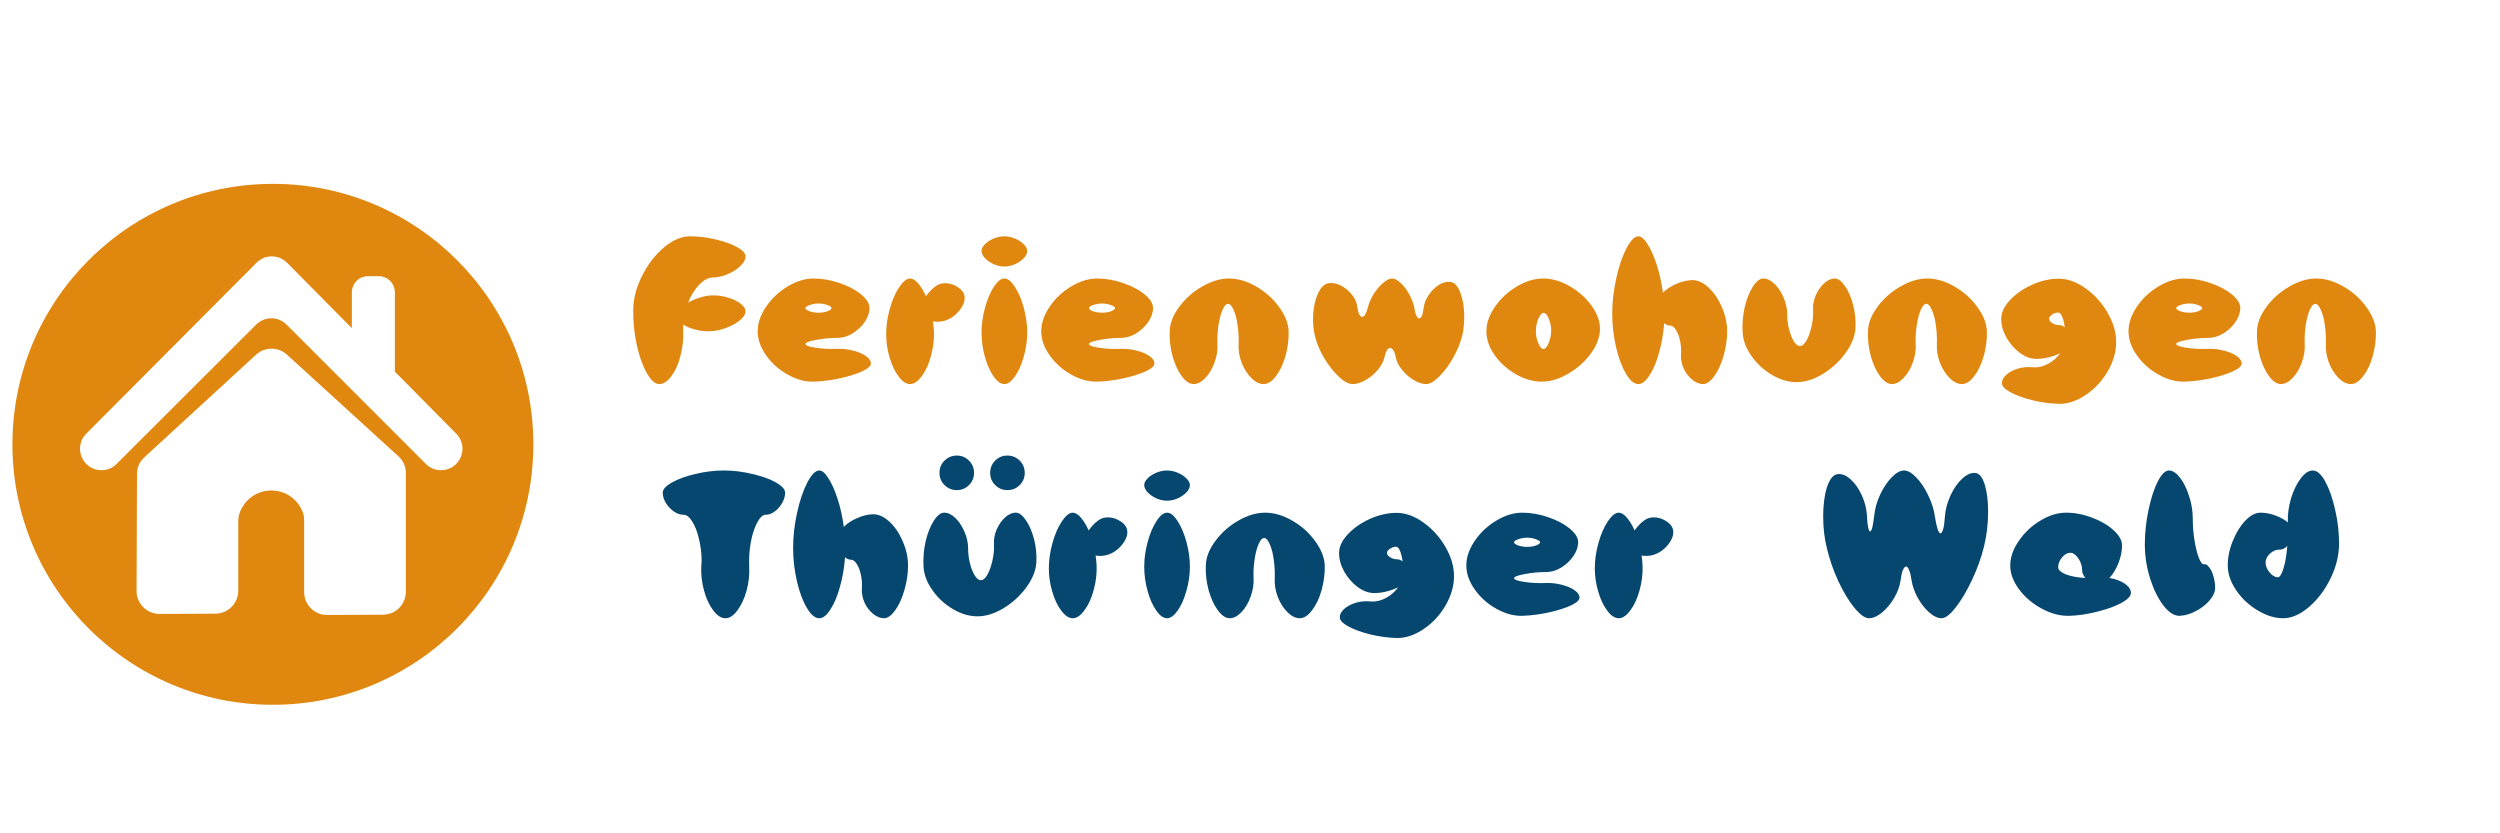 <svg xmlns="http://www.w3.org/2000/svg" xmlns:xlink="http://www.w3.org/1999/xlink" width="300" zoomAndPan="magnify" viewBox="0 0 224.88 75" height="100" preserveAspectRatio="xMidYMid meet" version="1.0"><defs><g/><clipPath id="5c35d320ca"><path d="M 1.059 16.547 L 48 16.547 L 48 63.77 L 1.059 63.77 Z M 1.059 16.547 " clip-rule="nonzero"/></clipPath></defs><g fill="#df870e" fill-opacity="1"><g transform="translate(56.148, 33.613)"><g><path d="M 10.891 -10.531 C 10.891 -10.258 10.738 -9.977 10.438 -9.688 C 10.145 -9.395 9.77 -9.148 9.312 -8.953 C 8.863 -8.754 8.41 -8.648 7.953 -8.641 C 7.535 -8.629 7.125 -8.41 6.719 -7.984 C 6.312 -7.566 5.977 -7.031 5.719 -6.375 C 6.039 -6.562 6.406 -6.719 6.812 -6.844 C 7.227 -6.969 7.629 -7.031 8.016 -7.031 C 8.461 -7.031 8.91 -6.957 9.359 -6.812 C 9.816 -6.676 10.188 -6.492 10.469 -6.266 C 10.75 -6.047 10.891 -5.82 10.891 -5.594 C 10.891 -5.344 10.719 -5.07 10.375 -4.781 C 10.031 -4.5 9.598 -4.266 9.078 -4.078 C 8.555 -3.891 8.051 -3.797 7.562 -3.797 C 7.133 -3.797 6.711 -3.852 6.297 -3.969 C 5.891 -4.082 5.551 -4.227 5.281 -4.406 C 5.27 -4.195 5.27 -3.992 5.281 -3.797 C 5.312 -3.066 5.227 -2.328 5.031 -1.578 C 4.844 -0.836 4.57 -0.234 4.219 0.234 C 3.875 0.711 3.508 0.953 3.125 0.953 C 2.75 0.953 2.375 0.617 2 -0.047 C 1.625 -0.711 1.32 -1.562 1.094 -2.594 C 0.875 -3.633 0.77 -4.664 0.781 -5.688 C 0.789 -6.719 1.055 -7.75 1.578 -8.781 C 2.098 -9.82 2.754 -10.676 3.547 -11.344 C 4.336 -12.008 5.117 -12.344 5.891 -12.344 C 6.66 -12.344 7.43 -12.25 8.203 -12.062 C 8.984 -11.883 9.625 -11.656 10.125 -11.375 C 10.633 -11.094 10.891 -10.812 10.891 -10.531 Z M 10.891 -10.531 "/></g></g></g><g fill="#df870e" fill-opacity="1"><g transform="translate(67.539, 33.613)"><g><path d="M 5.625 -8.547 C 6.395 -8.547 7.172 -8.41 7.953 -8.141 C 8.734 -7.879 9.379 -7.539 9.891 -7.125 C 10.398 -6.707 10.656 -6.297 10.656 -5.891 C 10.656 -5.473 10.508 -5.051 10.219 -4.625 C 9.926 -4.207 9.555 -3.863 9.109 -3.594 C 8.672 -3.332 8.227 -3.203 7.781 -3.203 C 7.102 -3.203 6.453 -3.141 5.828 -3.016 C 5.203 -2.898 4.891 -2.781 4.891 -2.656 C 4.891 -2.52 5.203 -2.406 5.828 -2.312 C 6.461 -2.219 7.133 -2.188 7.844 -2.219 C 8.301 -2.227 8.758 -2.172 9.219 -2.047 C 9.676 -1.93 10.051 -1.77 10.344 -1.562 C 10.633 -1.352 10.781 -1.133 10.781 -0.906 C 10.781 -0.676 10.523 -0.441 10.016 -0.203 C 9.504 0.035 8.852 0.242 8.062 0.422 C 7.27 0.598 6.477 0.703 5.688 0.734 C 4.906 0.766 4.113 0.555 3.312 0.109 C 2.52 -0.328 1.867 -0.906 1.359 -1.625 C 0.848 -2.344 0.594 -3.066 0.594 -3.797 C 0.594 -4.523 0.844 -5.258 1.344 -6 C 1.852 -6.75 2.5 -7.359 3.281 -7.828 C 4.07 -8.305 4.852 -8.547 5.625 -8.547 Z M 4.891 -5.891 C 4.891 -5.785 5.016 -5.688 5.266 -5.594 C 5.523 -5.508 5.797 -5.469 6.078 -5.469 C 6.359 -5.469 6.617 -5.508 6.859 -5.594 C 7.109 -5.688 7.234 -5.785 7.234 -5.891 C 7.234 -5.984 7.109 -6.07 6.859 -6.156 C 6.617 -6.25 6.359 -6.297 6.078 -6.297 C 5.797 -6.297 5.523 -6.25 5.266 -6.156 C 5.016 -6.07 4.891 -5.984 4.891 -5.891 Z M 4.891 -5.891 "/></g></g></g><g fill="#df870e" fill-opacity="1"><g transform="translate(78.931, 33.613)"><g><path d="M 2.922 -8.547 C 3.148 -8.547 3.391 -8.398 3.641 -8.109 C 3.898 -7.816 4.133 -7.43 4.344 -6.953 C 4.727 -7.484 5.113 -7.836 5.5 -8.016 C 5.676 -8.086 5.867 -8.125 6.078 -8.125 C 6.504 -8.125 6.898 -7.992 7.266 -7.734 C 7.641 -7.473 7.828 -7.16 7.828 -6.797 C 7.828 -6.422 7.656 -6.023 7.312 -5.609 C 6.969 -5.203 6.562 -4.922 6.094 -4.766 C 5.852 -4.691 5.613 -4.656 5.375 -4.656 C 5.281 -4.656 5.145 -4.664 4.969 -4.688 C 5.008 -4.5 5.039 -4.203 5.062 -3.797 C 5.094 -3.066 5.004 -2.328 4.797 -1.578 C 4.598 -0.836 4.32 -0.234 3.969 0.234 C 3.625 0.711 3.273 0.953 2.922 0.953 C 2.566 0.953 2.223 0.727 1.891 0.281 C 1.555 -0.156 1.285 -0.723 1.078 -1.422 C 0.867 -2.117 0.766 -2.82 0.766 -3.531 C 0.766 -4.289 0.875 -5.055 1.094 -5.828 C 1.312 -6.609 1.594 -7.254 1.938 -7.766 C 2.281 -8.285 2.609 -8.547 2.922 -8.547 Z M 2.922 -8.547 "/></g></g></g><g fill="#df870e" fill-opacity="1"><g transform="translate(87.608, 33.613)"><g><path d="M 0.672 -11.031 C 0.672 -11.227 0.77 -11.426 0.969 -11.625 C 1.164 -11.832 1.426 -12.004 1.75 -12.141 C 2.07 -12.273 2.398 -12.344 2.734 -12.344 C 3.047 -12.344 3.363 -12.273 3.688 -12.141 C 4.008 -12.004 4.27 -11.832 4.469 -11.625 C 4.676 -11.426 4.781 -11.227 4.781 -11.031 C 4.781 -10.812 4.676 -10.594 4.469 -10.375 C 4.258 -10.156 3.992 -9.973 3.672 -9.828 C 3.348 -9.691 3.035 -9.625 2.734 -9.625 C 2.422 -9.625 2.102 -9.691 1.781 -9.828 C 1.457 -9.973 1.191 -10.156 0.984 -10.375 C 0.773 -10.594 0.672 -10.812 0.672 -11.031 Z M 0.672 -3.688 C 0.672 -4.414 0.773 -5.16 0.984 -5.922 C 1.191 -6.68 1.457 -7.305 1.781 -7.797 C 2.102 -8.297 2.422 -8.547 2.734 -8.547 C 3.035 -8.547 3.348 -8.297 3.672 -7.797 C 3.992 -7.305 4.258 -6.68 4.469 -5.922 C 4.676 -5.16 4.781 -4.414 4.781 -3.688 C 4.781 -2.957 4.676 -2.234 4.469 -1.516 C 4.27 -0.797 4.008 -0.207 3.688 0.25 C 3.363 0.719 3.047 0.953 2.734 0.953 C 2.398 0.953 2.07 0.719 1.75 0.25 C 1.426 -0.207 1.164 -0.797 0.969 -1.516 C 0.77 -2.234 0.672 -2.957 0.672 -3.688 Z M 0.672 -3.688 "/></g></g></g><g fill="#df870e" fill-opacity="1"><g transform="translate(93.057, 33.613)"><g><path d="M 5.625 -8.547 C 6.395 -8.547 7.172 -8.41 7.953 -8.141 C 8.734 -7.879 9.379 -7.539 9.891 -7.125 C 10.398 -6.707 10.656 -6.297 10.656 -5.891 C 10.656 -5.473 10.508 -5.051 10.219 -4.625 C 9.926 -4.207 9.555 -3.863 9.109 -3.594 C 8.672 -3.332 8.227 -3.203 7.781 -3.203 C 7.102 -3.203 6.453 -3.141 5.828 -3.016 C 5.203 -2.898 4.891 -2.781 4.891 -2.656 C 4.891 -2.52 5.203 -2.406 5.828 -2.312 C 6.461 -2.219 7.133 -2.188 7.844 -2.219 C 8.301 -2.227 8.758 -2.172 9.219 -2.047 C 9.676 -1.93 10.051 -1.77 10.344 -1.562 C 10.633 -1.352 10.781 -1.133 10.781 -0.906 C 10.781 -0.676 10.523 -0.441 10.016 -0.203 C 9.504 0.035 8.852 0.242 8.062 0.422 C 7.27 0.598 6.477 0.703 5.688 0.734 C 4.906 0.766 4.113 0.555 3.312 0.109 C 2.52 -0.328 1.867 -0.906 1.359 -1.625 C 0.848 -2.344 0.594 -3.066 0.594 -3.797 C 0.594 -4.523 0.844 -5.258 1.344 -6 C 1.852 -6.75 2.5 -7.359 3.281 -7.828 C 4.07 -8.305 4.852 -8.547 5.625 -8.547 Z M 4.891 -5.891 C 4.891 -5.785 5.016 -5.688 5.266 -5.594 C 5.523 -5.508 5.797 -5.469 6.078 -5.469 C 6.359 -5.469 6.617 -5.508 6.859 -5.594 C 7.109 -5.688 7.234 -5.785 7.234 -5.891 C 7.234 -5.984 7.109 -6.07 6.859 -6.156 C 6.617 -6.25 6.359 -6.297 6.078 -6.297 C 5.797 -6.297 5.523 -6.25 5.266 -6.156 C 5.016 -6.07 4.891 -5.984 4.891 -5.891 Z M 4.891 -5.891 "/></g></g></g><g fill="#df870e" fill-opacity="1"><g transform="translate(104.448, 33.613)"><g><path d="M 2.922 0.953 C 2.555 0.953 2.195 0.711 1.844 0.234 C 1.5 -0.234 1.223 -0.836 1.016 -1.578 C 0.816 -2.328 0.734 -3.066 0.766 -3.797 C 0.785 -4.523 1.07 -5.258 1.625 -6 C 2.176 -6.75 2.863 -7.359 3.688 -7.828 C 4.508 -8.305 5.316 -8.547 6.109 -8.547 C 6.91 -8.547 7.723 -8.305 8.547 -7.828 C 9.367 -7.359 10.051 -6.75 10.594 -6 C 11.145 -5.258 11.438 -4.523 11.469 -3.797 C 11.488 -3.066 11.395 -2.328 11.188 -1.578 C 10.977 -0.836 10.691 -0.234 10.328 0.234 C 9.973 0.711 9.602 0.953 9.219 0.953 C 8.844 0.953 8.473 0.77 8.109 0.406 C 7.742 0.039 7.453 -0.422 7.234 -0.984 C 7.023 -1.547 6.938 -2.102 6.969 -2.656 C 6.988 -3.219 6.957 -3.781 6.875 -4.344 C 6.801 -4.906 6.68 -5.363 6.516 -5.719 C 6.359 -6.082 6.191 -6.266 6.016 -6.266 C 5.836 -6.266 5.672 -6.082 5.516 -5.719 C 5.359 -5.363 5.238 -4.906 5.156 -4.344 C 5.07 -3.781 5.039 -3.219 5.062 -2.656 C 5.094 -2.102 5.004 -1.547 4.797 -0.984 C 4.598 -0.422 4.32 0.039 3.969 0.406 C 3.625 0.77 3.273 0.953 2.922 0.953 Z M 2.922 0.953 "/></g></g></g><g fill="#df870e" fill-opacity="1"><g transform="translate(116.675, 33.613)"><g><path d="M 6.391 -6 C 6.492 -6.395 6.672 -6.789 6.922 -7.188 C 7.18 -7.582 7.457 -7.906 7.75 -8.156 C 8.051 -8.414 8.32 -8.547 8.562 -8.547 C 8.789 -8.547 9.047 -8.41 9.328 -8.141 C 9.617 -7.879 9.875 -7.539 10.094 -7.125 C 10.32 -6.719 10.477 -6.305 10.562 -5.891 C 10.602 -5.578 10.664 -5.344 10.75 -5.188 C 10.832 -5.031 10.91 -4.953 10.984 -4.953 C 11.18 -4.953 11.316 -5.266 11.391 -5.891 C 11.441 -6.305 11.598 -6.703 11.859 -7.078 C 12.117 -7.461 12.426 -7.766 12.781 -7.984 C 13.145 -8.203 13.492 -8.285 13.828 -8.234 C 14.191 -8.18 14.484 -7.852 14.703 -7.25 C 14.93 -6.645 15.047 -5.93 15.047 -5.109 C 15.047 -4.566 14.992 -4.031 14.891 -3.5 C 14.723 -2.812 14.445 -2.125 14.062 -1.438 C 13.676 -0.75 13.254 -0.18 12.797 0.266 C 12.348 0.723 11.957 0.953 11.625 0.953 C 11.281 0.953 10.906 0.832 10.5 0.594 C 10.102 0.352 9.754 0.047 9.453 -0.328 C 9.148 -0.703 8.961 -1.07 8.891 -1.438 C 8.836 -1.719 8.766 -1.93 8.672 -2.078 C 8.578 -2.223 8.477 -2.297 8.375 -2.297 C 8.164 -2.297 7.992 -2.008 7.859 -1.438 C 7.785 -1.07 7.586 -0.703 7.266 -0.328 C 6.953 0.047 6.586 0.352 6.172 0.594 C 5.754 0.832 5.367 0.953 5.016 0.953 C 4.648 0.953 4.234 0.734 3.766 0.297 C 3.297 -0.141 2.859 -0.691 2.453 -1.359 C 2.055 -2.035 1.773 -2.707 1.609 -3.375 C 1.492 -3.875 1.438 -4.375 1.438 -4.875 C 1.438 -5.695 1.566 -6.426 1.828 -7.062 C 2.086 -7.695 2.422 -8.051 2.828 -8.125 C 2.879 -8.133 2.961 -8.141 3.078 -8.141 C 3.422 -8.141 3.758 -8.035 4.094 -7.828 C 4.438 -7.629 4.734 -7.363 4.984 -7.031 C 5.234 -6.707 5.379 -6.363 5.422 -6 C 5.461 -5.707 5.52 -5.484 5.594 -5.328 C 5.676 -5.172 5.766 -5.094 5.859 -5.094 C 5.953 -5.094 6.047 -5.172 6.141 -5.328 C 6.234 -5.484 6.316 -5.707 6.391 -6 Z M 6.391 -6 "/></g></g></g><g fill="#df870e" fill-opacity="1"><g transform="translate(133.155, 33.613)"><g><path d="M 5.547 0.734 C 4.754 0.734 3.973 0.508 3.203 0.062 C 2.43 -0.383 1.797 -0.957 1.297 -1.656 C 0.805 -2.363 0.562 -3.078 0.562 -3.797 C 0.562 -4.523 0.816 -5.258 1.328 -6 C 1.848 -6.75 2.504 -7.359 3.297 -7.828 C 4.098 -8.305 4.891 -8.547 5.672 -8.547 C 6.461 -8.547 7.254 -8.316 8.047 -7.859 C 8.848 -7.398 9.504 -6.816 10.016 -6.109 C 10.523 -5.41 10.781 -4.719 10.781 -4.031 C 10.781 -3.301 10.516 -2.566 9.984 -1.828 C 9.453 -1.086 8.773 -0.477 7.953 0 C 7.141 0.488 6.336 0.734 5.547 0.734 Z M 5.016 -3.797 C 5.016 -3.422 5.086 -3.062 5.234 -2.719 C 5.379 -2.375 5.531 -2.203 5.688 -2.203 C 5.852 -2.203 6.008 -2.379 6.156 -2.734 C 6.312 -3.086 6.391 -3.461 6.391 -3.859 C 6.391 -4.234 6.316 -4.594 6.172 -4.938 C 6.035 -5.281 5.883 -5.453 5.719 -5.453 C 5.551 -5.453 5.391 -5.273 5.234 -4.922 C 5.086 -4.566 5.016 -4.191 5.016 -3.797 Z M 5.016 -3.797 "/></g></g></g><g fill="#df870e" fill-opacity="1"><g transform="translate(144.509, 33.613)"><g><path d="M 0.531 -5.359 C 0.531 -6.398 0.648 -7.461 0.891 -8.547 C 1.129 -9.641 1.438 -10.547 1.812 -11.266 C 2.188 -11.984 2.547 -12.344 2.891 -12.344 C 3.148 -12.344 3.426 -12.102 3.719 -11.625 C 4.02 -11.156 4.297 -10.531 4.547 -9.75 C 4.797 -8.969 4.977 -8.141 5.094 -7.266 C 5.395 -7.578 5.785 -7.836 6.266 -8.047 C 6.742 -8.266 7.223 -8.383 7.703 -8.406 C 8.203 -8.414 8.695 -8.195 9.188 -7.75 C 9.676 -7.301 10.078 -6.711 10.391 -5.984 C 10.711 -5.254 10.875 -4.523 10.875 -3.797 C 10.875 -3.066 10.766 -2.328 10.547 -1.578 C 10.336 -0.836 10.062 -0.234 9.719 0.234 C 9.375 0.711 9.039 0.953 8.719 0.953 C 8.375 0.953 8.039 0.816 7.719 0.547 C 7.395 0.285 7.141 -0.051 6.953 -0.469 C 6.773 -0.883 6.695 -1.305 6.719 -1.734 C 6.75 -2.129 6.723 -2.523 6.641 -2.922 C 6.555 -3.328 6.43 -3.66 6.266 -3.922 C 6.098 -4.18 5.926 -4.312 5.75 -4.312 C 5.562 -4.312 5.379 -4.383 5.203 -4.531 C 5.141 -3.613 4.988 -2.734 4.75 -1.891 C 4.52 -1.047 4.234 -0.363 3.891 0.156 C 3.555 0.688 3.223 0.953 2.891 0.953 C 2.504 0.953 2.129 0.641 1.766 0.016 C 1.398 -0.598 1.102 -1.395 0.875 -2.375 C 0.645 -3.363 0.531 -4.359 0.531 -5.359 Z M 0.531 -5.359 "/></g></g></g><g fill="#df870e" fill-opacity="1"><g transform="translate(155.9, 33.613)"><g><path d="M 5.734 0.781 C 4.992 0.781 4.254 0.562 3.516 0.125 C 2.773 -0.312 2.16 -0.879 1.672 -1.578 C 1.18 -2.273 0.914 -2.984 0.875 -3.703 C 0.832 -4.453 0.895 -5.203 1.062 -5.953 C 1.238 -6.703 1.484 -7.32 1.797 -7.812 C 2.109 -8.301 2.426 -8.547 2.75 -8.547 C 3.082 -8.547 3.414 -8.383 3.75 -8.062 C 4.082 -7.738 4.352 -7.328 4.562 -6.828 C 4.781 -6.328 4.891 -5.828 4.891 -5.328 C 4.891 -4.859 4.945 -4.398 5.062 -3.953 C 5.176 -3.516 5.32 -3.156 5.5 -2.875 C 5.676 -2.602 5.852 -2.469 6.031 -2.469 C 6.238 -2.469 6.438 -2.633 6.625 -2.969 C 6.812 -3.301 6.961 -3.723 7.078 -4.234 C 7.191 -4.742 7.238 -5.227 7.219 -5.688 C 7.188 -6.133 7.266 -6.578 7.453 -7.016 C 7.648 -7.461 7.898 -7.828 8.203 -8.109 C 8.516 -8.398 8.836 -8.547 9.172 -8.547 C 9.484 -8.547 9.789 -8.316 10.094 -7.859 C 10.406 -7.41 10.648 -6.836 10.828 -6.141 C 11.004 -5.453 11.07 -4.758 11.031 -4.062 C 10.988 -3.344 10.691 -2.602 10.141 -1.844 C 9.598 -1.094 8.922 -0.469 8.109 0.031 C 7.297 0.531 6.504 0.781 5.734 0.781 Z M 5.734 0.781 "/></g></g></g><g fill="#df870e" fill-opacity="1"><g transform="translate(167.292, 33.613)"><g><path d="M 2.922 0.953 C 2.555 0.953 2.195 0.711 1.844 0.234 C 1.5 -0.234 1.223 -0.836 1.016 -1.578 C 0.816 -2.328 0.734 -3.066 0.766 -3.797 C 0.785 -4.523 1.07 -5.258 1.625 -6 C 2.176 -6.75 2.863 -7.359 3.688 -7.828 C 4.508 -8.305 5.316 -8.547 6.109 -8.547 C 6.91 -8.547 7.723 -8.305 8.547 -7.828 C 9.367 -7.359 10.051 -6.75 10.594 -6 C 11.145 -5.258 11.438 -4.523 11.469 -3.797 C 11.488 -3.066 11.395 -2.328 11.188 -1.578 C 10.977 -0.836 10.691 -0.234 10.328 0.234 C 9.973 0.711 9.602 0.953 9.219 0.953 C 8.844 0.953 8.473 0.77 8.109 0.406 C 7.742 0.039 7.453 -0.422 7.234 -0.984 C 7.023 -1.547 6.938 -2.102 6.969 -2.656 C 6.988 -3.219 6.957 -3.781 6.875 -4.344 C 6.801 -4.906 6.68 -5.363 6.516 -5.719 C 6.359 -6.082 6.191 -6.266 6.016 -6.266 C 5.836 -6.266 5.672 -6.082 5.516 -5.719 C 5.359 -5.363 5.238 -4.906 5.156 -4.344 C 5.07 -3.781 5.039 -3.219 5.062 -2.656 C 5.094 -2.102 5.004 -1.547 4.797 -0.984 C 4.598 -0.422 4.32 0.039 3.969 0.406 C 3.625 0.77 3.273 0.953 2.922 0.953 Z M 2.922 0.953 "/></g></g></g><g fill="#df870e" fill-opacity="1"><g transform="translate(179.519, 33.613)"><g><path d="M 0.594 0.875 C 0.594 0.602 0.727 0.348 1 0.109 C 1.27 -0.129 1.613 -0.312 2.031 -0.438 C 2.457 -0.562 2.891 -0.602 3.328 -0.562 C 3.367 -0.551 3.441 -0.547 3.547 -0.547 C 3.961 -0.547 4.383 -0.664 4.812 -0.906 C 5.238 -1.145 5.582 -1.453 5.844 -1.828 C 5.531 -1.672 5.18 -1.547 4.797 -1.453 C 4.422 -1.359 4.051 -1.312 3.688 -1.312 C 3.207 -1.312 2.719 -1.488 2.219 -1.844 C 1.727 -2.207 1.32 -2.672 1 -3.234 C 0.688 -3.797 0.531 -4.359 0.531 -4.922 C 0.531 -5.473 0.789 -6.031 1.312 -6.594 C 1.832 -7.156 2.492 -7.617 3.297 -7.984 C 4.109 -8.348 4.914 -8.531 5.719 -8.531 C 6.508 -8.531 7.305 -8.242 8.109 -7.672 C 8.922 -7.098 9.582 -6.367 10.094 -5.484 C 10.613 -4.598 10.875 -3.711 10.875 -2.828 C 10.875 -1.941 10.617 -1.062 10.109 -0.188 C 9.598 0.688 8.938 1.395 8.125 1.938 C 7.32 2.477 6.523 2.742 5.734 2.734 C 4.93 2.711 4.129 2.602 3.328 2.406 C 2.535 2.207 1.879 1.969 1.359 1.688 C 0.848 1.406 0.594 1.133 0.594 0.875 Z M 4.844 -4.922 C 4.844 -4.773 4.945 -4.641 5.156 -4.516 C 5.363 -4.398 5.586 -4.344 5.828 -4.344 C 5.953 -4.344 6.094 -4.281 6.25 -4.156 C 6.195 -4.551 6.117 -4.867 6.016 -5.109 C 5.91 -5.359 5.797 -5.484 5.672 -5.484 C 5.473 -5.484 5.285 -5.422 5.109 -5.297 C 4.93 -5.18 4.844 -5.055 4.844 -4.922 Z M 4.844 -4.922 "/></g></g></g><g fill="#df870e" fill-opacity="1"><g transform="translate(190.91, 33.613)"><g><path d="M 5.625 -8.547 C 6.395 -8.547 7.172 -8.41 7.953 -8.141 C 8.734 -7.879 9.379 -7.539 9.891 -7.125 C 10.398 -6.707 10.656 -6.297 10.656 -5.891 C 10.656 -5.473 10.508 -5.051 10.219 -4.625 C 9.926 -4.207 9.555 -3.863 9.109 -3.594 C 8.672 -3.332 8.227 -3.203 7.781 -3.203 C 7.102 -3.203 6.453 -3.141 5.828 -3.016 C 5.203 -2.898 4.891 -2.781 4.891 -2.656 C 4.891 -2.52 5.203 -2.406 5.828 -2.312 C 6.461 -2.219 7.133 -2.188 7.844 -2.219 C 8.301 -2.227 8.758 -2.172 9.219 -2.047 C 9.676 -1.93 10.051 -1.77 10.344 -1.562 C 10.633 -1.352 10.781 -1.133 10.781 -0.906 C 10.781 -0.676 10.523 -0.441 10.016 -0.203 C 9.504 0.035 8.852 0.242 8.062 0.422 C 7.27 0.598 6.477 0.703 5.688 0.734 C 4.906 0.766 4.113 0.555 3.312 0.109 C 2.52 -0.328 1.867 -0.906 1.359 -1.625 C 0.848 -2.344 0.594 -3.066 0.594 -3.797 C 0.594 -4.523 0.844 -5.258 1.344 -6 C 1.852 -6.75 2.5 -7.359 3.281 -7.828 C 4.07 -8.305 4.852 -8.547 5.625 -8.547 Z M 4.891 -5.891 C 4.891 -5.785 5.016 -5.688 5.266 -5.594 C 5.523 -5.508 5.797 -5.469 6.078 -5.469 C 6.359 -5.469 6.617 -5.508 6.859 -5.594 C 7.109 -5.688 7.234 -5.785 7.234 -5.891 C 7.234 -5.984 7.109 -6.07 6.859 -6.156 C 6.617 -6.25 6.359 -6.297 6.078 -6.297 C 5.797 -6.297 5.523 -6.25 5.266 -6.156 C 5.016 -6.07 4.891 -5.984 4.891 -5.891 Z M 4.891 -5.891 "/></g></g></g><g fill="#df870e" fill-opacity="1"><g transform="translate(202.302, 33.613)"><g><path d="M 2.922 0.953 C 2.555 0.953 2.195 0.711 1.844 0.234 C 1.5 -0.234 1.223 -0.836 1.016 -1.578 C 0.816 -2.328 0.734 -3.066 0.766 -3.797 C 0.785 -4.523 1.07 -5.258 1.625 -6 C 2.176 -6.75 2.863 -7.359 3.688 -7.828 C 4.508 -8.305 5.316 -8.547 6.109 -8.547 C 6.91 -8.547 7.723 -8.305 8.547 -7.828 C 9.367 -7.359 10.051 -6.75 10.594 -6 C 11.145 -5.258 11.438 -4.523 11.469 -3.797 C 11.488 -3.066 11.395 -2.328 11.188 -1.578 C 10.977 -0.836 10.691 -0.234 10.328 0.234 C 9.973 0.711 9.602 0.953 9.219 0.953 C 8.844 0.953 8.473 0.77 8.109 0.406 C 7.742 0.039 7.453 -0.422 7.234 -0.984 C 7.023 -1.547 6.938 -2.102 6.969 -2.656 C 6.988 -3.219 6.957 -3.781 6.875 -4.344 C 6.801 -4.906 6.68 -5.363 6.516 -5.719 C 6.359 -6.082 6.191 -6.266 6.016 -6.266 C 5.836 -6.266 5.672 -6.082 5.516 -5.719 C 5.359 -5.363 5.238 -4.906 5.156 -4.344 C 5.07 -3.781 5.039 -3.219 5.062 -2.656 C 5.094 -2.102 5.004 -1.547 4.797 -0.984 C 4.598 -0.422 4.32 0.039 3.969 0.406 C 3.625 0.77 3.273 0.953 2.922 0.953 Z M 2.922 0.953 "/></g></g></g><g clip-path="url(#5c35d320ca)"><path fill="#df870e" d="M 24.5 16.547 C 11.551 16.547 1.059 27.043 1.059 39.988 C 1.059 52.938 11.551 63.43 24.5 63.43 C 37.445 63.43 47.941 52.938 47.941 39.988 C 47.941 27.043 37.441 16.547 24.5 16.547 Z M 36.469 53.254 C 36.469 53.527 36.414 53.793 36.312 54.043 C 36.207 54.297 36.059 54.52 35.867 54.715 C 35.672 54.906 35.449 55.059 35.199 55.164 C 34.945 55.27 34.684 55.32 34.41 55.324 L 29.391 55.348 C 29.113 55.352 28.852 55.301 28.594 55.195 C 28.34 55.09 28.117 54.941 27.922 54.746 C 27.727 54.555 27.574 54.328 27.469 54.074 C 27.363 53.82 27.312 53.555 27.312 53.281 L 27.312 46.801 C 27.312 46.527 27.262 46.266 27.156 46.012 C 27.035 45.723 26.875 45.461 26.676 45.223 C 26.477 44.984 26.246 44.781 25.984 44.613 C 25.719 44.445 25.438 44.324 25.137 44.242 C 24.836 44.164 24.531 44.133 24.219 44.145 C 23.91 44.16 23.609 44.223 23.316 44.328 C 23.023 44.438 22.754 44.586 22.508 44.777 C 22.262 44.965 22.051 45.191 21.875 45.445 C 21.699 45.703 21.562 45.977 21.473 46.273 C 21.41 46.473 21.379 46.672 21.383 46.879 L 21.383 53.164 C 21.383 53.438 21.328 53.699 21.227 53.953 C 21.121 54.203 20.973 54.426 20.781 54.621 C 20.586 54.816 20.363 54.965 20.113 55.07 C 19.859 55.176 19.598 55.23 19.324 55.23 L 14.309 55.254 C 14.035 55.258 13.77 55.203 13.512 55.102 C 13.258 54.996 13.035 54.844 12.84 54.652 C 12.645 54.457 12.492 54.23 12.387 53.977 C 12.281 53.723 12.23 53.457 12.23 53.18 C 12.242 49.676 12.254 46.172 12.27 42.668 C 12.27 42.066 12.492 41.562 12.938 41.152 L 22.98 31.926 C 23.168 31.75 23.383 31.617 23.625 31.523 C 23.867 31.43 24.113 31.383 24.375 31.379 C 24.633 31.379 24.883 31.426 25.121 31.52 C 25.363 31.613 25.578 31.746 25.77 31.922 C 29.109 34.965 32.449 38.012 35.793 41.062 C 36.242 41.469 36.465 41.977 36.469 42.586 Z M 39.637 42.316 L 39.629 42.316 C 39.098 42.316 38.645 42.125 38.266 41.75 L 25.727 29.211 C 25.547 29.031 25.336 28.891 25.102 28.793 C 24.863 28.695 24.617 28.645 24.363 28.645 C 24.105 28.645 23.859 28.695 23.625 28.793 C 23.387 28.891 23.18 29.031 22.996 29.211 L 10.438 41.75 C 10.059 42.129 9.605 42.316 9.07 42.316 C 7.355 42.316 6.496 40.242 7.707 39.027 L 23.031 23.641 C 23.215 23.461 23.422 23.32 23.66 23.219 C 23.898 23.121 24.145 23.074 24.402 23.074 C 24.656 23.074 24.906 23.121 25.141 23.219 C 25.379 23.32 25.586 23.461 25.77 23.641 L 31.605 29.535 L 31.605 26.312 C 31.605 26.117 31.645 25.934 31.719 25.754 C 31.793 25.574 31.895 25.418 32.031 25.281 C 32.168 25.145 32.328 25.039 32.504 24.965 C 32.684 24.891 32.867 24.855 33.062 24.855 L 34.02 24.855 C 34.215 24.855 34.398 24.891 34.578 24.965 C 34.754 25.039 34.914 25.145 35.051 25.281 C 35.188 25.418 35.293 25.574 35.363 25.754 C 35.438 25.934 35.477 26.117 35.477 26.312 L 35.477 33.445 L 41.004 39.031 C 42.211 40.246 41.348 42.316 39.633 42.316 Z M 39.637 42.316 " fill-opacity="1" fill-rule="nonzero"/></g><g fill="#06476f" fill-opacity="1"><g transform="translate(59.398, 54.688)"><g><path d="M 2.062 -8.359 C 1.77 -8.359 1.477 -8.457 1.188 -8.656 C 0.906 -8.852 0.664 -9.109 0.469 -9.422 C 0.281 -9.734 0.188 -10.039 0.188 -10.344 C 0.188 -10.645 0.461 -10.953 1.016 -11.266 C 1.566 -11.578 2.27 -11.832 3.125 -12.031 C 3.988 -12.238 4.844 -12.344 5.688 -12.344 C 6.539 -12.344 7.395 -12.238 8.25 -12.031 C 9.113 -11.832 9.82 -11.578 10.375 -11.266 C 10.926 -10.953 11.203 -10.645 11.203 -10.344 C 11.203 -10.039 11.113 -9.734 10.938 -9.422 C 10.758 -9.109 10.535 -8.852 10.266 -8.656 C 9.992 -8.457 9.723 -8.359 9.453 -8.359 C 9.191 -8.359 8.938 -8.125 8.688 -7.656 C 8.438 -7.188 8.242 -6.586 8.109 -5.859 C 7.984 -5.141 7.938 -4.422 7.969 -3.703 C 8.008 -2.984 7.93 -2.258 7.734 -1.531 C 7.535 -0.812 7.258 -0.219 6.906 0.25 C 6.562 0.719 6.203 0.953 5.828 0.953 C 5.453 0.953 5.086 0.719 4.734 0.25 C 4.379 -0.219 4.102 -0.812 3.906 -1.531 C 3.707 -2.258 3.625 -2.984 3.656 -3.703 L 3.688 -4.172 C 3.688 -4.859 3.609 -5.523 3.453 -6.172 C 3.305 -6.816 3.102 -7.344 2.844 -7.75 C 2.594 -8.156 2.332 -8.359 2.062 -8.359 Z M 2.062 -8.359 "/></g></g></g><g fill="#06476f" fill-opacity="1"><g transform="translate(70.789, 54.688)"><g><path d="M 0.531 -5.359 C 0.531 -6.398 0.648 -7.461 0.891 -8.547 C 1.129 -9.641 1.438 -10.547 1.812 -11.266 C 2.188 -11.984 2.547 -12.344 2.891 -12.344 C 3.148 -12.344 3.426 -12.102 3.719 -11.625 C 4.02 -11.156 4.297 -10.531 4.547 -9.75 C 4.797 -8.969 4.977 -8.141 5.094 -7.266 C 5.395 -7.578 5.785 -7.836 6.266 -8.047 C 6.742 -8.266 7.223 -8.383 7.703 -8.406 C 8.203 -8.414 8.695 -8.195 9.188 -7.75 C 9.676 -7.301 10.078 -6.711 10.391 -5.984 C 10.711 -5.254 10.875 -4.523 10.875 -3.797 C 10.875 -3.066 10.766 -2.328 10.547 -1.578 C 10.336 -0.836 10.062 -0.234 9.719 0.234 C 9.375 0.711 9.039 0.953 8.719 0.953 C 8.375 0.953 8.039 0.816 7.719 0.547 C 7.395 0.285 7.141 -0.051 6.953 -0.469 C 6.773 -0.883 6.695 -1.305 6.719 -1.734 C 6.75 -2.129 6.723 -2.523 6.641 -2.922 C 6.555 -3.328 6.43 -3.66 6.266 -3.922 C 6.098 -4.18 5.926 -4.312 5.75 -4.312 C 5.562 -4.312 5.379 -4.383 5.203 -4.531 C 5.141 -3.613 4.988 -2.734 4.75 -1.891 C 4.52 -1.047 4.234 -0.363 3.891 0.156 C 3.555 0.688 3.223 0.953 2.891 0.953 C 2.504 0.953 2.129 0.641 1.766 0.016 C 1.398 -0.598 1.102 -1.395 0.875 -2.375 C 0.645 -3.363 0.531 -4.359 0.531 -5.359 Z M 0.531 -5.359 "/></g></g></g><g fill="#06476f" fill-opacity="1"><g transform="translate(82.181, 54.688)"><g><path d="M 5.734 0.781 C 4.992 0.781 4.254 0.562 3.516 0.125 C 2.773 -0.312 2.16 -0.879 1.672 -1.578 C 1.18 -2.273 0.914 -2.984 0.875 -3.703 C 0.832 -4.453 0.895 -5.203 1.062 -5.953 C 1.238 -6.703 1.484 -7.32 1.797 -7.812 C 2.109 -8.301 2.426 -8.547 2.75 -8.547 C 3.082 -8.547 3.414 -8.383 3.75 -8.062 C 4.082 -7.738 4.352 -7.328 4.562 -6.828 C 4.781 -6.328 4.891 -5.828 4.891 -5.328 C 4.891 -4.859 4.945 -4.398 5.062 -3.953 C 5.176 -3.516 5.32 -3.156 5.5 -2.875 C 5.676 -2.602 5.852 -2.469 6.031 -2.469 C 6.238 -2.469 6.438 -2.633 6.625 -2.969 C 6.812 -3.301 6.961 -3.723 7.078 -4.234 C 7.191 -4.742 7.238 -5.227 7.219 -5.688 C 7.188 -6.133 7.266 -6.578 7.453 -7.016 C 7.648 -7.461 7.898 -7.828 8.203 -8.109 C 8.516 -8.398 8.836 -8.547 9.172 -8.547 C 9.484 -8.547 9.789 -8.316 10.094 -7.859 C 10.406 -7.41 10.648 -6.836 10.828 -6.141 C 11.004 -5.453 11.07 -4.758 11.031 -4.062 C 10.988 -3.344 10.691 -2.602 10.141 -1.844 C 9.598 -1.094 8.922 -0.469 8.109 0.031 C 7.297 0.531 6.504 0.781 5.734 0.781 Z M 2.312 -12.125 C 2.312 -12.562 2.461 -12.93 2.766 -13.234 C 3.078 -13.535 3.445 -13.688 3.875 -13.688 C 4.301 -13.688 4.664 -13.535 4.969 -13.234 C 5.27 -12.93 5.422 -12.562 5.422 -12.125 C 5.422 -11.695 5.27 -11.332 4.969 -11.031 C 4.664 -10.727 4.301 -10.578 3.875 -10.578 C 3.445 -10.578 3.078 -10.727 2.766 -11.031 C 2.461 -11.332 2.312 -11.695 2.312 -12.125 Z M 6.875 -12.125 C 6.875 -12.562 7.023 -12.93 7.328 -13.234 C 7.629 -13.535 7.992 -13.688 8.422 -13.688 C 8.859 -13.688 9.227 -13.535 9.531 -13.234 C 9.832 -12.93 9.984 -12.562 9.984 -12.125 C 9.984 -11.695 9.832 -11.332 9.531 -11.031 C 9.227 -10.727 8.859 -10.578 8.422 -10.578 C 7.992 -10.578 7.629 -10.727 7.328 -11.031 C 7.023 -11.332 6.875 -11.695 6.875 -12.125 Z M 6.875 -12.125 "/></g></g></g><g fill="#06476f" fill-opacity="1"><g transform="translate(93.572, 54.688)"><g><path d="M 2.922 -8.547 C 3.148 -8.547 3.391 -8.398 3.641 -8.109 C 3.898 -7.816 4.133 -7.43 4.344 -6.953 C 4.727 -7.484 5.113 -7.836 5.5 -8.016 C 5.676 -8.086 5.867 -8.125 6.078 -8.125 C 6.504 -8.125 6.898 -7.992 7.266 -7.734 C 7.641 -7.473 7.828 -7.16 7.828 -6.797 C 7.828 -6.422 7.656 -6.023 7.312 -5.609 C 6.969 -5.203 6.562 -4.922 6.094 -4.766 C 5.852 -4.691 5.613 -4.656 5.375 -4.656 C 5.281 -4.656 5.145 -4.664 4.969 -4.688 C 5.008 -4.5 5.039 -4.203 5.062 -3.797 C 5.094 -3.066 5.004 -2.328 4.797 -1.578 C 4.598 -0.836 4.32 -0.234 3.969 0.234 C 3.625 0.711 3.273 0.953 2.922 0.953 C 2.566 0.953 2.223 0.727 1.891 0.281 C 1.555 -0.156 1.285 -0.723 1.078 -1.422 C 0.867 -2.117 0.766 -2.82 0.766 -3.531 C 0.766 -4.289 0.875 -5.055 1.094 -5.828 C 1.312 -6.609 1.594 -7.254 1.938 -7.766 C 2.281 -8.285 2.609 -8.547 2.922 -8.547 Z M 2.922 -8.547 "/></g></g></g><g fill="#06476f" fill-opacity="1"><g transform="translate(102.249, 54.688)"><g><path d="M 0.672 -11.031 C 0.672 -11.227 0.77 -11.426 0.969 -11.625 C 1.164 -11.832 1.426 -12.004 1.75 -12.141 C 2.07 -12.273 2.398 -12.344 2.734 -12.344 C 3.047 -12.344 3.363 -12.273 3.688 -12.141 C 4.008 -12.004 4.27 -11.832 4.469 -11.625 C 4.676 -11.426 4.781 -11.227 4.781 -11.031 C 4.781 -10.812 4.676 -10.594 4.469 -10.375 C 4.258 -10.156 3.992 -9.973 3.672 -9.828 C 3.348 -9.691 3.035 -9.625 2.734 -9.625 C 2.422 -9.625 2.102 -9.691 1.781 -9.828 C 1.457 -9.973 1.191 -10.156 0.984 -10.375 C 0.773 -10.594 0.672 -10.812 0.672 -11.031 Z M 0.672 -3.688 C 0.672 -4.414 0.773 -5.16 0.984 -5.922 C 1.191 -6.68 1.457 -7.305 1.781 -7.797 C 2.102 -8.297 2.422 -8.547 2.734 -8.547 C 3.035 -8.547 3.348 -8.297 3.672 -7.797 C 3.992 -7.305 4.258 -6.68 4.469 -5.922 C 4.676 -5.16 4.781 -4.414 4.781 -3.688 C 4.781 -2.957 4.676 -2.234 4.469 -1.516 C 4.27 -0.797 4.008 -0.207 3.688 0.25 C 3.363 0.719 3.047 0.953 2.734 0.953 C 2.398 0.953 2.07 0.719 1.75 0.25 C 1.426 -0.207 1.164 -0.797 0.969 -1.516 C 0.77 -2.234 0.672 -2.957 0.672 -3.688 Z M 0.672 -3.688 "/></g></g></g><g fill="#06476f" fill-opacity="1"><g transform="translate(107.698, 54.688)"><g><path d="M 2.922 0.953 C 2.555 0.953 2.195 0.711 1.844 0.234 C 1.5 -0.234 1.223 -0.836 1.016 -1.578 C 0.816 -2.328 0.734 -3.066 0.766 -3.797 C 0.785 -4.523 1.07 -5.258 1.625 -6 C 2.176 -6.75 2.863 -7.359 3.688 -7.828 C 4.508 -8.305 5.316 -8.547 6.109 -8.547 C 6.91 -8.547 7.723 -8.305 8.547 -7.828 C 9.367 -7.359 10.051 -6.75 10.594 -6 C 11.145 -5.258 11.438 -4.523 11.469 -3.797 C 11.488 -3.066 11.395 -2.328 11.188 -1.578 C 10.977 -0.836 10.691 -0.234 10.328 0.234 C 9.973 0.711 9.602 0.953 9.219 0.953 C 8.844 0.953 8.473 0.77 8.109 0.406 C 7.742 0.039 7.453 -0.422 7.234 -0.984 C 7.023 -1.547 6.938 -2.102 6.969 -2.656 C 6.988 -3.219 6.957 -3.781 6.875 -4.344 C 6.801 -4.906 6.68 -5.363 6.516 -5.719 C 6.359 -6.082 6.191 -6.266 6.016 -6.266 C 5.836 -6.266 5.672 -6.082 5.516 -5.719 C 5.359 -5.363 5.238 -4.906 5.156 -4.344 C 5.07 -3.781 5.039 -3.219 5.062 -2.656 C 5.094 -2.102 5.004 -1.547 4.797 -0.984 C 4.598 -0.422 4.32 0.039 3.969 0.406 C 3.625 0.77 3.273 0.953 2.922 0.953 Z M 2.922 0.953 "/></g></g></g><g fill="#06476f" fill-opacity="1"><g transform="translate(119.925, 54.688)"><g><path d="M 0.594 0.875 C 0.594 0.602 0.727 0.348 1 0.109 C 1.27 -0.129 1.613 -0.312 2.031 -0.438 C 2.457 -0.562 2.891 -0.602 3.328 -0.562 C 3.367 -0.551 3.441 -0.547 3.547 -0.547 C 3.961 -0.547 4.383 -0.664 4.812 -0.906 C 5.238 -1.145 5.582 -1.453 5.844 -1.828 C 5.531 -1.672 5.18 -1.547 4.797 -1.453 C 4.422 -1.359 4.051 -1.312 3.688 -1.312 C 3.207 -1.312 2.719 -1.488 2.219 -1.844 C 1.727 -2.207 1.32 -2.672 1 -3.234 C 0.688 -3.797 0.531 -4.359 0.531 -4.922 C 0.531 -5.473 0.789 -6.031 1.312 -6.594 C 1.832 -7.156 2.492 -7.617 3.297 -7.984 C 4.109 -8.348 4.914 -8.531 5.719 -8.531 C 6.508 -8.531 7.305 -8.242 8.109 -7.672 C 8.922 -7.098 9.582 -6.367 10.094 -5.484 C 10.613 -4.598 10.875 -3.711 10.875 -2.828 C 10.875 -1.941 10.617 -1.062 10.109 -0.188 C 9.598 0.688 8.938 1.395 8.125 1.938 C 7.32 2.477 6.523 2.742 5.734 2.734 C 4.93 2.711 4.129 2.602 3.328 2.406 C 2.535 2.207 1.879 1.969 1.359 1.688 C 0.848 1.406 0.594 1.133 0.594 0.875 Z M 4.844 -4.922 C 4.844 -4.773 4.945 -4.641 5.156 -4.516 C 5.363 -4.398 5.586 -4.344 5.828 -4.344 C 5.953 -4.344 6.094 -4.281 6.25 -4.156 C 6.195 -4.551 6.117 -4.867 6.016 -5.109 C 5.91 -5.359 5.797 -5.484 5.672 -5.484 C 5.473 -5.484 5.285 -5.422 5.109 -5.297 C 4.93 -5.18 4.844 -5.055 4.844 -4.922 Z M 4.844 -4.922 "/></g></g></g><g fill="#06476f" fill-opacity="1"><g transform="translate(131.316, 54.688)"><g><path d="M 5.625 -8.547 C 6.395 -8.547 7.172 -8.41 7.953 -8.141 C 8.734 -7.879 9.379 -7.539 9.891 -7.125 C 10.398 -6.707 10.656 -6.297 10.656 -5.891 C 10.656 -5.473 10.508 -5.051 10.219 -4.625 C 9.926 -4.207 9.555 -3.863 9.109 -3.594 C 8.672 -3.332 8.227 -3.203 7.781 -3.203 C 7.102 -3.203 6.453 -3.141 5.828 -3.016 C 5.203 -2.898 4.891 -2.781 4.891 -2.656 C 4.891 -2.52 5.203 -2.406 5.828 -2.312 C 6.461 -2.219 7.133 -2.188 7.844 -2.219 C 8.301 -2.227 8.758 -2.172 9.219 -2.047 C 9.676 -1.93 10.051 -1.77 10.344 -1.562 C 10.633 -1.352 10.781 -1.133 10.781 -0.906 C 10.781 -0.676 10.523 -0.441 10.016 -0.203 C 9.504 0.035 8.852 0.242 8.062 0.422 C 7.27 0.598 6.477 0.703 5.688 0.734 C 4.906 0.766 4.113 0.555 3.312 0.109 C 2.52 -0.328 1.867 -0.906 1.359 -1.625 C 0.848 -2.344 0.594 -3.066 0.594 -3.797 C 0.594 -4.523 0.844 -5.258 1.344 -6 C 1.852 -6.75 2.5 -7.359 3.281 -7.828 C 4.07 -8.305 4.852 -8.547 5.625 -8.547 Z M 4.891 -5.891 C 4.891 -5.785 5.016 -5.688 5.266 -5.594 C 5.523 -5.508 5.797 -5.469 6.078 -5.469 C 6.359 -5.469 6.617 -5.508 6.859 -5.594 C 7.109 -5.688 7.234 -5.785 7.234 -5.891 C 7.234 -5.984 7.109 -6.07 6.859 -6.156 C 6.617 -6.25 6.359 -6.297 6.078 -6.297 C 5.797 -6.297 5.523 -6.25 5.266 -6.156 C 5.016 -6.07 4.891 -5.984 4.891 -5.891 Z M 4.891 -5.891 "/></g></g></g><g fill="#06476f" fill-opacity="1"><g transform="translate(142.708, 54.688)"><g><path d="M 2.922 -8.547 C 3.148 -8.547 3.391 -8.398 3.641 -8.109 C 3.898 -7.816 4.133 -7.43 4.344 -6.953 C 4.727 -7.484 5.113 -7.836 5.5 -8.016 C 5.676 -8.086 5.867 -8.125 6.078 -8.125 C 6.504 -8.125 6.898 -7.992 7.266 -7.734 C 7.641 -7.473 7.828 -7.16 7.828 -6.797 C 7.828 -6.422 7.656 -6.023 7.312 -5.609 C 6.969 -5.203 6.562 -4.922 6.094 -4.766 C 5.852 -4.691 5.613 -4.656 5.375 -4.656 C 5.281 -4.656 5.145 -4.664 4.969 -4.688 C 5.008 -4.5 5.039 -4.203 5.062 -3.797 C 5.094 -3.066 5.004 -2.328 4.797 -1.578 C 4.598 -0.836 4.32 -0.234 3.969 0.234 C 3.625 0.711 3.273 0.953 2.922 0.953 C 2.566 0.953 2.223 0.727 1.891 0.281 C 1.555 -0.156 1.285 -0.723 1.078 -1.422 C 0.867 -2.117 0.766 -2.82 0.766 -3.531 C 0.766 -4.289 0.875 -5.055 1.094 -5.828 C 1.312 -6.609 1.594 -7.254 1.938 -7.766 C 2.281 -8.285 2.609 -8.547 2.922 -8.547 Z M 2.922 -8.547 "/></g></g></g><g fill="#06476f" fill-opacity="1"><g transform="translate(151.385, 54.688)"><g/></g></g><g fill="#06476f" fill-opacity="1"><g transform="translate(162.776, 54.688)"><g><path d="M 5.844 -8.297 C 5.906 -8.91 6.082 -9.535 6.375 -10.172 C 6.676 -10.805 7.023 -11.328 7.422 -11.734 C 7.816 -12.141 8.188 -12.344 8.531 -12.344 C 8.863 -12.344 9.227 -12.133 9.625 -11.719 C 10.031 -11.301 10.391 -10.766 10.703 -10.109 C 11.023 -9.453 11.227 -8.801 11.312 -8.156 C 11.469 -7.176 11.633 -6.688 11.812 -6.688 C 11.895 -6.688 11.973 -6.812 12.047 -7.062 C 12.117 -7.312 12.172 -7.676 12.203 -8.156 C 12.242 -8.801 12.41 -9.441 12.703 -10.078 C 12.992 -10.711 13.344 -11.219 13.75 -11.594 C 14.156 -11.977 14.547 -12.156 14.922 -12.125 C 15.285 -12.102 15.57 -11.766 15.781 -11.109 C 15.988 -10.453 16.094 -9.633 16.094 -8.656 C 16.094 -7.551 15.969 -6.492 15.719 -5.484 C 15.477 -4.492 15.117 -3.492 14.641 -2.484 C 14.172 -1.484 13.68 -0.66 13.172 -0.016 C 12.672 0.629 12.25 0.953 11.906 0.953 C 11.562 0.953 11.191 0.781 10.797 0.438 C 10.41 0.094 10.066 -0.344 9.766 -0.875 C 9.473 -1.406 9.285 -1.938 9.203 -2.469 C 9.148 -2.863 9.078 -3.164 8.984 -3.375 C 8.898 -3.594 8.812 -3.703 8.719 -3.703 C 8.613 -3.703 8.516 -3.594 8.422 -3.375 C 8.336 -3.164 8.27 -2.863 8.219 -2.469 C 8.145 -1.938 7.953 -1.406 7.641 -0.875 C 7.328 -0.344 6.961 0.094 6.547 0.438 C 6.129 0.781 5.738 0.953 5.375 0.953 C 5.008 0.953 4.566 0.633 4.047 0 C 3.535 -0.633 3.051 -1.441 2.594 -2.422 C 2.145 -3.41 1.805 -4.395 1.578 -5.375 C 1.359 -6.25 1.25 -7.191 1.25 -8.203 C 1.25 -9.242 1.363 -10.125 1.594 -10.844 C 1.832 -11.57 2.148 -11.961 2.547 -12.016 C 2.922 -12.066 3.305 -11.914 3.703 -11.562 C 4.109 -11.207 4.445 -10.727 4.719 -10.125 C 5 -9.52 5.156 -8.91 5.188 -8.297 C 5.207 -7.828 5.242 -7.469 5.297 -7.219 C 5.348 -6.977 5.406 -6.859 5.469 -6.859 C 5.539 -6.859 5.609 -6.977 5.672 -7.219 C 5.734 -7.469 5.789 -7.828 5.844 -8.297 Z M 5.844 -8.297 "/></g></g></g><g fill="#06476f" fill-opacity="1"><g transform="translate(180.3, 54.688)"><g><path d="M 5.594 -8.547 C 6.375 -8.547 7.156 -8.395 7.938 -8.094 C 8.719 -7.801 9.359 -7.426 9.859 -6.969 C 10.367 -6.508 10.625 -6.051 10.625 -5.594 C 10.625 -5.082 10.516 -4.551 10.297 -4 C 10.078 -3.445 9.805 -3.004 9.484 -2.672 C 10.047 -2.578 10.508 -2.406 10.875 -2.156 C 11.238 -1.906 11.422 -1.629 11.422 -1.328 C 11.422 -1.047 11.145 -0.75 10.594 -0.438 C 10.039 -0.133 9.332 0.125 8.469 0.344 C 7.613 0.57 6.77 0.703 5.938 0.734 C 5.102 0.766 4.27 0.555 3.438 0.109 C 2.602 -0.328 1.914 -0.906 1.375 -1.625 C 0.832 -2.344 0.562 -3.066 0.562 -3.797 C 0.562 -4.523 0.816 -5.258 1.328 -6 C 1.836 -6.75 2.484 -7.359 3.266 -7.828 C 4.047 -8.305 4.82 -8.547 5.594 -8.547 Z M 4.875 -3.641 C 4.875 -3.391 5.113 -3.172 5.594 -2.984 C 6.082 -2.805 6.66 -2.703 7.328 -2.672 C 7.129 -2.898 7.031 -3.133 7.031 -3.375 C 7.031 -3.75 6.914 -4.102 6.688 -4.438 C 6.457 -4.77 6.219 -4.938 5.969 -4.938 C 5.707 -4.938 5.457 -4.797 5.219 -4.516 C 4.988 -4.234 4.875 -3.941 4.875 -3.641 Z M 4.875 -3.641 "/></g></g></g><g fill="#06476f" fill-opacity="1"><g transform="translate(192.413, 54.688)"><g><path d="M 3.734 0.734 C 3.242 0.766 2.75 0.461 2.25 -0.172 C 1.758 -0.805 1.352 -1.629 1.031 -2.641 C 0.719 -3.648 0.562 -4.664 0.562 -5.688 C 0.562 -6.719 0.672 -7.75 0.891 -8.781 C 1.109 -9.82 1.383 -10.676 1.719 -11.344 C 2.062 -12.008 2.398 -12.344 2.734 -12.344 C 3.066 -12.344 3.398 -12.125 3.734 -11.688 C 4.066 -11.258 4.336 -10.707 4.547 -10.031 C 4.766 -9.363 4.875 -8.703 4.875 -8.047 C 4.875 -7.379 4.926 -6.719 5.031 -6.062 C 5.133 -5.414 5.266 -4.891 5.422 -4.484 C 5.578 -4.078 5.734 -3.883 5.891 -3.906 C 6.035 -3.938 6.188 -3.848 6.344 -3.641 C 6.508 -3.441 6.641 -3.172 6.734 -2.828 C 6.836 -2.484 6.891 -2.133 6.891 -1.781 C 6.891 -1.426 6.727 -1.055 6.406 -0.672 C 6.094 -0.297 5.691 0.02 5.203 0.281 C 4.723 0.551 4.234 0.703 3.734 0.734 Z M 3.734 0.734 "/></g></g></g><g fill="#06476f" fill-opacity="1"><g transform="translate(199.875, 54.688)"><g><path d="M 5.062 -2.734 C 5.238 -2.723 5.41 -2.988 5.578 -3.531 C 5.742 -4.07 5.859 -4.742 5.922 -5.547 C 5.691 -5.316 5.457 -5.207 5.219 -5.219 C 4.914 -5.227 4.629 -5.109 4.359 -4.859 C 4.098 -4.617 3.969 -4.352 3.969 -4.062 C 3.969 -3.77 4.082 -3.477 4.312 -3.188 C 4.551 -2.895 4.801 -2.742 5.062 -2.734 Z M 0.562 -3.797 C 0.562 -4.523 0.711 -5.258 1.016 -6 C 1.316 -6.75 1.691 -7.359 2.141 -7.828 C 2.598 -8.305 3.055 -8.547 3.516 -8.547 C 3.953 -8.547 4.395 -8.461 4.844 -8.297 C 5.301 -8.129 5.676 -7.922 5.969 -7.672 C 5.945 -8.398 6.047 -9.129 6.266 -9.859 C 6.492 -10.586 6.785 -11.18 7.141 -11.641 C 7.492 -12.109 7.852 -12.344 8.219 -12.344 C 8.602 -12.344 8.977 -12.008 9.344 -11.344 C 9.707 -10.676 10.004 -9.82 10.234 -8.781 C 10.473 -7.75 10.586 -6.719 10.578 -5.688 C 10.566 -4.664 10.305 -3.633 9.797 -2.594 C 9.285 -1.562 8.641 -0.711 7.859 -0.047 C 7.078 0.617 6.305 0.953 5.547 0.953 C 4.785 0.953 4.016 0.711 3.234 0.234 C 2.453 -0.234 1.812 -0.836 1.312 -1.578 C 0.812 -2.328 0.562 -3.066 0.562 -3.797 Z M 0.562 -3.797 "/></g></g></g></svg>